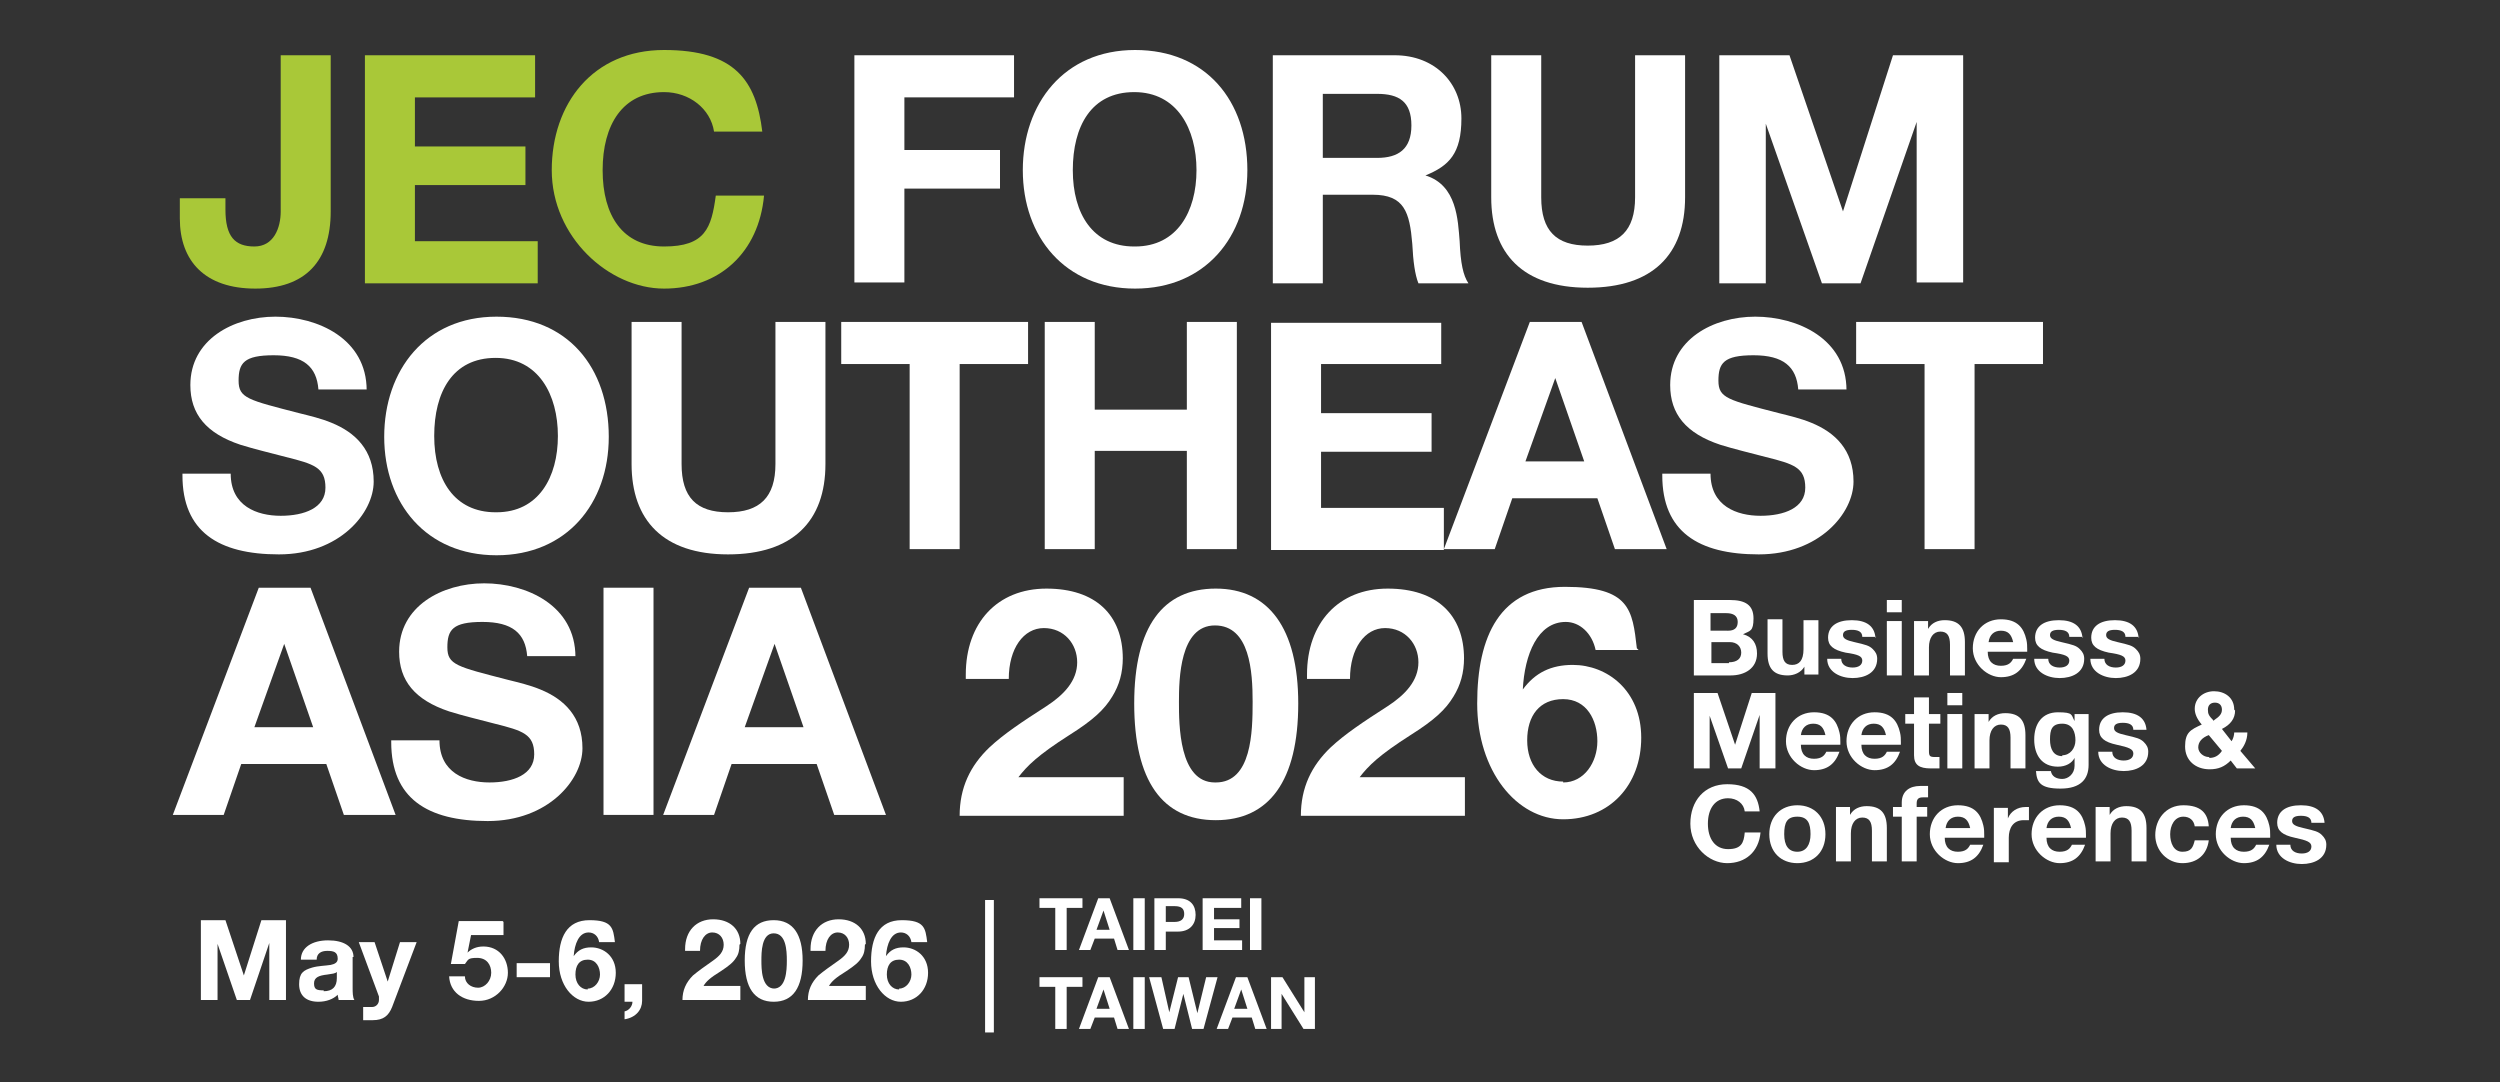 <svg xmlns="http://www.w3.org/2000/svg" id="Calque_2" viewBox="0 0 285 123.4"><rect x="0" y="0" width="285" height="123.4" fill="#333333" stroke="none"/><defs><style>      .st0 {        fill: #fff;      }      .st1 {        fill: none;        stroke: #fff;        stroke-miterlimit: 10;      }      .st2 {        fill: #a9c838;      }    </style></defs><g><path class="st2" d="M37.7,6.3v17.8c0,5.7-2.9,8.8-8.6,8.8s-8.6-3.1-8.6-8v-2.3h5.2v1.3c0,3.1,1.1,4.2,3.3,4.2s3-2.1,3-4V6.3h5.7Z"></path><path class="st2" d="M61,6.3v4.8h-13.7v5.6h12.6v4.4h-12.6v6.4h14v4.8h-19.7V6.3h19.4Z"></path><path class="st2" d="M86.9,15h-5.5c-.4-2.6-2.8-4.5-5.7-4.5-4.7,0-7,3.7-7,8.9s2.3,8.7,7,8.7,5.4-2.1,5.9-5.8h5.5c-.6,6.5-5.1,10.6-11.4,10.6s-12.8-5.9-12.8-13.5,4.7-13.7,12.8-13.7,10.5,3.5,11.2,9.3Z"></path><path class="st0" d="M115.6,6.3v4.8h-12.5v6h10.9v4.4h-10.9v10.7h-5.7V6.3h18.2Z"></path><path class="st0" d="M142.2,19.4c0,7.6-4.8,13.5-12.8,13.5s-12.8-5.9-12.8-13.5,4.7-13.7,12.8-13.7,12.8,5.8,12.8,13.7ZM129.4,28.1c4.8,0,7-4,7-8.7s-2.2-8.9-7.1-8.9-7,3.9-7,8.9,2.3,8.7,7,8.7Z"></path><path class="st0" d="M159,6.3c4.6,0,7.6,3.2,7.6,7.2s-1.4,5.4-4.1,6.5h0c3.6,1.1,3.7,5.1,3.9,7.5.1,2.5.4,3.9,1,4.8h-5.7c-.4-1-.6-2.5-.7-4.5-.3-3.6-.9-5.6-4.5-5.6h-5.7v10.1h-5.7V6.3h14ZM157,18c2.4,0,3.9-1,3.9-3.7s-1.4-3.6-3.9-3.6h-6.2v7.3h6.3Z"></path><path class="st0" d="M175.7,6.3v16.2c0,3.8,1.7,5.5,5.3,5.5s5.4-1.7,5.4-5.5V6.3h5.7v16.2c0,6.5-3.7,10.3-11.1,10.3s-11-3.9-11-10.3V6.3h5.7Z"></path><path class="st0" d="M204,6.3l6.1,17.8h0l5.7-17.8h8v25.9h-5.3V13.9h0l-6.4,18.4h-4.4l-6.4-18.2h0v18.2h-5.3V6.3h8Z"></path><path class="st0" d="M41.8,44.4h-5.5c-.2-2.6-1.7-3.9-5.1-3.9s-4,.9-4,2.9,1.1,2.2,6.9,3.7c1.2.3,2.5.6,3.7,1.1,2.7,1.1,4.8,3.1,4.8,6.7s-3.9,8.3-10.8,8.3-11-2.6-11-9v-.2h5.5c0,3.7,3,4.8,5.7,4.8s5.1-.9,5.1-3.2-1.3-2.7-4.5-3.5c-1.9-.5-3.6-.9-5.2-1.4-3.9-1.3-5.7-3.5-5.7-6.8,0-5.2,4.9-7.8,9.7-7.8s10.4,2.5,10.4,8.4Z"></path><path class="st0" d="M69.4,49.8c0,7.6-4.8,13.5-12.8,13.5s-12.8-5.9-12.8-13.5,4.7-13.7,12.8-13.7,12.8,5.8,12.8,13.7ZM56.6,58.4c4.8,0,7-4,7-8.7s-2.2-8.9-7.1-8.9-7,3.9-7,8.9,2.3,8.7,7,8.7Z"></path><path class="st0" d="M77.7,36.7v16.2c0,3.8,1.7,5.5,5.3,5.5s5.4-1.7,5.4-5.5v-16.2h5.7v16.2c0,6.5-3.7,10.3-11.1,10.3s-11-3.9-11-10.3v-16.2h5.7Z"></path><path class="st0" d="M117.2,36.7v4.8h-7.8v21.1h-5.7v-21.1h-7.8v-4.8h21.3Z"></path><path class="st0" d="M124.8,36.7v10h10.5v-10h5.7v25.9h-5.7v-11.2h-10.5v11.2h-5.7v-25.9h5.7Z"></path><path class="st0" d="M164.3,36.7v4.8h-13.7v5.6h12.6v4.4h-12.6v6.4h14v4.8h-19.7v-25.9h19.4Z"></path><path class="st0" d="M180.3,36.7l9.7,25.9h-5.9l-2-5.8h-9.7l-2,5.8h-5.8l9.8-25.9h5.8ZM177.3,43.1l-3.4,9.5h6.7l-3.3-9.5h0Z"></path><path class="st0" d="M210.5,44.4h-5.5c-.2-2.6-1.7-3.9-5.1-3.9s-4,.9-4,2.9,1.1,2.2,6.9,3.7c1.2.3,2.5.6,3.7,1.1,2.7,1.1,4.8,3.1,4.8,6.7s-3.9,8.3-10.8,8.3-11-2.6-11-9v-.2h5.5c0,3.7,3,4.8,5.7,4.8s5.1-.9,5.1-3.2-1.3-2.7-4.5-3.5c-1.9-.5-3.6-.9-5.2-1.4-3.9-1.3-5.7-3.5-5.7-6.8,0-5.2,4.9-7.8,9.7-7.8s10.4,2.5,10.4,8.4Z"></path><path class="st0" d="M232.9,36.7v4.8h-7.8v21.1h-5.7v-21.1h-7.8v-4.8h21.3Z"></path><path class="st0" d="M35.4,67l9.7,25.9h-5.9l-2-5.8h-9.7l-2,5.8h-5.8l9.8-25.9h5.8ZM32.4,73.4l-3.4,9.5h6.7l-3.3-9.5h0Z"></path><path class="st0" d="M65.6,74.8h-5.5c-.2-2.6-1.7-3.9-5.1-3.9s-4,.9-4,2.9,1.1,2.2,6.9,3.7c1.2.3,2.5.6,3.7,1.1,2.7,1.1,4.8,3.1,4.8,6.7s-3.9,8.3-10.8,8.3-11-2.6-11-9v-.2h5.5c0,3.7,3,4.8,5.7,4.8s5.1-.9,5.1-3.2-1.3-2.7-4.5-3.5c-1.9-.5-3.6-.9-5.2-1.4-3.9-1.3-5.7-3.5-5.7-6.8,0-5.2,4.9-7.8,9.7-7.8s10.4,2.5,10.4,8.4Z"></path><path class="st0" d="M74.5,67v25.9h-5.7v-25.9h5.7Z"></path><path class="st0" d="M91.3,67l9.7,25.9h-5.9l-2-5.8h-9.7l-2,5.8h-5.8l9.8-25.9h5.8ZM88.3,73.4l-3.4,9.5h6.7l-3.3-9.5h0Z"></path><path class="st0" d="M128,75c0,1.7-.4,3.1-1.2,4.4-.9,1.5-2.2,2.7-4.9,4.4-3.6,2.3-4.8,3.5-5.8,4.8h12v4.4h-18.7c0-3.2,1.2-5.7,3.4-7.8,1.6-1.5,3.7-2.9,6.5-4.7,2-1.3,3.5-2.9,3.5-5s-1.5-3.9-3.8-3.9-4,2.3-4,5.8h-4.9v-.5c0-5.9,3.6-9.8,9.2-9.8s8.7,3,8.7,8Z"></path><path class="st0" d="M148,80.2c0,8.8-3.3,13.3-9.4,13.3s-9.3-4.5-9.3-13.3,3.3-13.1,9.3-13.1,9.4,4.5,9.4,13.1ZM138.6,89.2c4.1,0,4.2-5.8,4.2-9.2s-.3-8.7-4.3-8.7-4.1,6.1-4.1,8.7,0,9.2,4.1,9.2Z"></path><path class="st0" d="M166.9,75c0,1.7-.4,3.1-1.2,4.4-.9,1.5-2.2,2.7-4.9,4.4-3.6,2.3-4.8,3.5-5.8,4.8h12v4.4h-18.7c0-3.2,1.2-5.7,3.4-7.8,1.6-1.5,3.7-2.9,6.5-4.7,2-1.3,3.5-2.9,3.5-5s-1.5-3.9-3.8-3.9-4,2.3-4,5.8h-4.9v-.5c0-5.9,3.6-9.8,9.2-9.8s8.7,3,8.7,8Z"></path><path class="st0" d="M186.8,74.1h-4.9c-.4-1.9-1.8-3.2-3.4-3.2-3.2,0-4.7,3.7-4.9,7.7h0c1.4-1.9,3.2-2.8,5.7-2.8,3.9,0,7.8,2.9,7.8,8.3s-3.6,9.3-8.9,9.3-9.8-5.5-9.8-13.2,2.6-13.3,10-13.3,7.7,2.6,8.2,7ZM178.2,89.2c2.4,0,3.9-2.3,3.9-4.7s-1.2-4.8-3.9-4.8-4.1,1.9-4.1,4.7,1.6,4.7,4.1,4.7Z"></path></g><g><path class="st0" d="M197.2,68.4c1.8,0,2.7.6,2.7,2.1s-.4,1.4-1.2,1.8c1.1.3,1.6,1.1,1.6,2.2,0,1.7-1.4,2.5-3,2.5h-4.2v-8.6h4.1ZM197,71.9c.7,0,1.1-.3,1.1-1s-.5-1-1.3-1h-1.8v2h1.9ZM197.1,75.5c.9,0,1.4-.4,1.4-1.1s-.5-1.2-1.3-1.2h-2.1v2.4h2Z"></path><path class="st0" d="M203.2,70.8v3.5c0,1,.3,1.5,1.1,1.5s1.3-.5,1.3-1.8v-3.3h1.7v6.2h-1.6v-.9h0c-.4.7-1.2,1-1.9,1-1.6,0-2.3-.8-2.3-2.5v-3.9h1.7Z"></path><path class="st0" d="M213.9,72.6h-1.6c0-.6-.5-.8-1.2-.8s-1,.2-1,.6.4.6,1.3.8c1.3.3,1.7.4,2.1.8.3.3.5.6.5,1.1,0,1.6-1.4,2.2-2.8,2.2s-2.9-.7-2.9-2.2h1.6c0,.7.6,1,1.3,1s1.1-.3,1.1-.8-.5-.7-1.9-.9c-1.4-.3-2-.8-2-1.7,0-1.3,1-2,2.7-2s2.6.7,2.7,2Z"></path><path class="st0" d="M216.8,68.4v1.4h-1.7v-1.4h1.7ZM216.8,70.8v6.2h-1.7v-6.2h1.7Z"></path><path class="st0" d="M224,73.1v3.9h-1.7v-3.5c0-1-.3-1.5-1.1-1.5s-1.3.7-1.3,1.8v3.2h-1.7v-6.2h1.6v.9h0c.4-.7,1.1-1,1.9-1,1.6,0,2.3.8,2.3,2.5Z"></path><path class="st0" d="M231,72.9c.1.4.1.8.1,1.1v.3h-4.5c0,1.1.6,1.6,1.5,1.6s1.2-.4,1.4-.8h1.5c-.5,1.4-1.4,2.1-2.9,2.1s-3.2-1.4-3.2-3.3,1.3-3.3,3.2-3.3,2.6,1,2.9,2.3ZM229.5,73.2c-.2-.9-.6-1.3-1.4-1.3s-1.3.5-1.4,1.3h2.8Z"></path><path class="st0" d="M237.5,72.6h-1.6c0-.6-.5-.8-1.2-.8s-1,.2-1,.6.4.6,1.3.8c1.3.3,1.7.4,2.1.8.3.3.5.6.5,1.1,0,1.6-1.4,2.2-2.8,2.2s-2.9-.7-2.9-2.2h1.6c0,.7.6,1,1.3,1s1.1-.3,1.1-.8-.5-.7-1.9-.9c-1.4-.3-2-.8-2-1.7,0-1.3,1-2,2.7-2s2.6.7,2.7,2Z"></path><path class="st0" d="M243.9,72.6h-1.6c0-.6-.5-.8-1.2-.8s-1,.2-1,.6.4.6,1.3.8c1.3.3,1.7.4,2.1.8.3.3.5.6.5,1.1,0,1.6-1.4,2.2-2.8,2.2s-2.9-.7-2.9-2.2h1.6c0,.7.6,1,1.3,1s1.1-.3,1.1-.8-.5-.7-1.9-.9c-1.4-.3-2-.8-2-1.7,0-1.3,1-2,2.7-2s2.6.7,2.7,2Z"></path><path class="st0" d="M195.8,79l2,5.9h0l1.9-5.9h2.7v8.6h-1.8v-6.1h0l-2.1,6.1h-1.5l-2.1-6h0v6h-1.8v-8.6h2.7Z"></path><path class="st0" d="M209.7,83.5c.1.4.1.8.1,1.1v.3h-4.5c0,1.1.6,1.6,1.5,1.6s1.2-.4,1.4-.8h1.5c-.5,1.4-1.4,2.1-2.9,2.1s-3.2-1.4-3.2-3.3,1.3-3.3,3.2-3.3,2.6,1,2.9,2.3ZM208.1,83.8c-.2-.9-.6-1.3-1.4-1.3s-1.3.5-1.4,1.3h2.8Z"></path><path class="st0" d="M216.6,83.5c.1.4.1.8.1,1.1v.3h-4.5c0,1.1.6,1.6,1.5,1.6s1.2-.4,1.4-.8h1.5c-.5,1.4-1.4,2.1-2.9,2.1s-3.2-1.4-3.2-3.3,1.3-3.3,3.2-3.3,2.6,1,2.9,2.3ZM215,83.8c-.2-.9-.6-1.3-1.4-1.3s-1.3.5-1.4,1.3h2.8Z"></path><path class="st0" d="M219.9,79.5v1.9h1.3v1.1h-1.3v3.1c0,.6.1.7.7.7s.4,0,.5,0v1.3c-.3,0-.7,0-1,0-1.3,0-1.9-.4-1.9-1.5v-3.6h-1v-1.1h1v-1.9h1.7Z"></path><path class="st0" d="M223.7,79v1.4h-1.7v-1.4h1.7ZM223.7,81.4v6.2h-1.7v-6.2h1.7Z"></path><path class="st0" d="M230.9,83.7v3.9h-1.7v-3.5c0-1-.3-1.5-1.1-1.5s-1.3.7-1.3,1.8v3.2h-1.7v-6.2h1.6v.9h0c.4-.7,1.1-1,1.9-1,1.6,0,2.3.8,2.3,2.5Z"></path><path class="st0" d="M236.5,82.2h0v-.8h1.6v5.8c0,1.6-.9,2.7-3.2,2.7s-2.7-.7-2.8-2h1.7c.1.6.6.9,1.3.9s1.4-.6,1.4-1.5v-.9h0c-.3.6-1,1-1.9,1-1.8,0-2.7-1.3-2.7-3.1s.9-3.1,2.7-3.1,1.5.3,1.9,1ZM235.1,86.1c.9,0,1.5-.8,1.5-1.7s-.3-1.9-1.5-1.9-1.4.7-1.4,1.8.4,1.9,1.4,1.9Z"></path><path class="st0" d="M244.8,83.2h-1.6c0-.6-.5-.8-1.2-.8s-1,.2-1,.6.4.6,1.3.8c1.3.3,1.7.4,2.1.8.3.3.5.6.5,1.1,0,1.6-1.4,2.2-2.8,2.2s-2.9-.7-2.9-2.2h1.6c0,.7.6,1,1.3,1s1.1-.3,1.1-.8-.5-.7-1.9-1c-1.4-.3-2-.8-2-1.7,0-1.3,1-2,2.7-2s2.6.7,2.7,2Z"></path><path class="st0" d="M254.8,81c0,.9-.5,1.6-1.5,2.1l1.1,1.4c.2-.3.3-.7.3-1h1.5c0,.9-.4,1.6-.8,2.1l1.7,2h-2.1l-.7-.9c-.7.7-1.4,1-2.4,1-1.6,0-2.8-1-2.8-2.6s.6-1.9,1.9-2.5c-.6-.7-.8-1.3-.8-1.8,0-1.2,1-2,2.2-2s2.3.7,2.3,2.1ZM251.9,86.4c.5,0,1-.2,1.4-.8l-1.5-1.8c-.8.3-1.2.8-1.2,1.4s.6,1.1,1.2,1.1ZM252.4,82.1c.6-.4.9-.7.9-1.2s-.3-.8-.8-.8-.8.3-.8.8.1.7.7,1.3Z"></path><path class="st0" d="M200.7,92.5h-1.8c-.1-.9-.9-1.5-1.9-1.5-1.5,0-2.3,1.2-2.3,2.9s.8,2.9,2.3,2.9,1.8-.7,1.9-1.9h1.8c-.2,2.2-1.7,3.5-3.8,3.5s-4.2-1.9-4.2-4.5,1.6-4.5,4.2-4.5,3.5,1.2,3.7,3.1Z"></path><path class="st0" d="M208.1,95.1c0,2-1.3,3.3-3.2,3.3s-3.2-1.3-3.2-3.3,1.3-3.3,3.2-3.3,3.2,1.3,3.2,3.3ZM204.9,97.1c1,0,1.5-.8,1.5-2s-.3-2-1.5-2-1.5.7-1.5,2,.5,2,1.5,2Z"></path><path class="st0" d="M215.1,94.3v3.9h-1.7v-3.5c0-1-.3-1.5-1.1-1.5s-1.3.7-1.3,1.8v3.2h-1.7v-6.2h1.6v.9h0c.4-.7,1.1-1,1.9-1,1.6,0,2.3.8,2.3,2.5Z"></path><path class="st0" d="M216.8,98.2v-5.1h-1v-1.1h1v-.5c0-1.3.9-1.9,2.1-1.9s.4,0,.9,0v1.3c-.2,0-.4,0-.6,0-.5,0-.7.2-.7.7v.4h1.2v1.1h-1.2v5.1h-1.7Z"></path><path class="st0" d="M226.1,94.1c.1.4.1.8.1,1.1v.3h-4.5c0,1.1.6,1.6,1.5,1.6s1.2-.4,1.4-.8h1.5c-.5,1.4-1.4,2.1-2.9,2.1s-3.2-1.4-3.2-3.3,1.3-3.3,3.2-3.3,2.6,1,2.9,2.3ZM224.6,94.4c-.2-.9-.6-1.3-1.4-1.3s-1.3.5-1.4,1.3h2.8Z"></path><path class="st0" d="M231.3,91.9v1.6c-.2,0-.4,0-.6,0-1.2,0-1.7.9-1.7,2v2.8h-1.7v-6.2h1.6v1.2h0c.3-.8,1.1-1.3,2-1.3s.3,0,.4,0Z"></path><path class="st0" d="M237.7,94.1c.1.4.1.8.1,1.1v.3h-4.5c0,1.1.6,1.6,1.5,1.6s1.2-.4,1.4-.8h1.5c-.5,1.4-1.4,2.1-2.9,2.1s-3.2-1.4-3.2-3.3,1.3-3.3,3.2-3.3,2.6,1,2.9,2.3ZM236.1,94.4c-.2-.9-.6-1.3-1.4-1.3s-1.3.5-1.4,1.3h2.8Z"></path><path class="st0" d="M244.7,94.3v3.9h-1.7v-3.5c0-1-.3-1.5-1.1-1.5s-1.3.7-1.3,1.8v3.2h-1.7v-6.2h1.6v.9h0c.4-.7,1.1-1,1.9-1,1.6,0,2.3.8,2.3,2.5Z"></path><path class="st0" d="M251.9,94.2h-1.7c-.1-.7-.6-1.1-1.3-1.1-1,0-1.5,1-1.5,2s.4,2,1.4,2,1.2-.5,1.4-1.3h1.6c-.2,1.6-1.3,2.6-3,2.6s-3.1-1.4-3.1-3.2,1.2-3.4,3.2-3.4,2.8.9,2.9,2.4Z"></path><path class="st0" d="M258.7,94.1c.1.4.1.8.1,1.1v.3h-4.5c0,1.1.6,1.6,1.5,1.6s1.2-.4,1.4-.8h1.5c-.5,1.4-1.4,2.1-2.9,2.1s-3.2-1.4-3.2-3.3,1.3-3.3,3.2-3.3,2.6,1,2.9,2.3ZM257.1,94.4c-.2-.9-.6-1.3-1.4-1.3s-1.3.5-1.4,1.3h2.8Z"></path><path class="st0" d="M265.1,93.8h-1.6c0-.6-.5-.8-1.2-.8s-1,.2-1,.6.4.6,1.3.8c1.3.3,1.7.4,2.1.8.3.3.5.6.5,1.1,0,1.6-1.4,2.2-2.8,2.2s-2.9-.7-2.9-2.2h1.6c0,.7.6,1,1.3,1s1.1-.3,1.1-.8-.5-.7-1.9-1c-1.4-.3-2-.8-2-1.7,0-1.3,1-2,2.7-2s2.6.7,2.7,2Z"></path></g><g><path class="st0" d="M123.4,102.4v1.1h-1.8v4.8h-1.3v-4.8h-1.8v-1.1h4.8Z"></path><path class="st0" d="M126.5,102.4l2.2,5.9h-1.3l-.4-1.3h-2.2l-.5,1.3h-1.3l2.2-5.9h1.3ZM125.8,103.8l-.8,2.2h1.5l-.7-2.2h0Z"></path><path class="st0" d="M130.5,102.4v5.9h-1.3v-5.9h1.3Z"></path><path class="st0" d="M134.3,102.4c1.4,0,2,.8,2,1.9s-.7,1.9-2,1.9h-1.4v2.1h-1.3v-5.9h2.7ZM133.9,105.1c.7,0,1.1-.3,1.1-.9s-.3-.9-1.1-.9h-1v1.8h1Z"></path><path class="st0" d="M141.5,102.4v1.1h-3.1v1.3h2.9v1h-2.9v1.4h3.2v1.1h-4.5v-5.9h4.4Z"></path><path class="st0" d="M143.8,102.4v5.9h-1.3v-5.9h1.3Z"></path><path class="st0" d="M123.4,111.4v1.1h-1.8v4.8h-1.3v-4.8h-1.8v-1.1h4.8Z"></path><path class="st0" d="M126.5,111.4l2.2,5.9h-1.3l-.4-1.3h-2.2l-.5,1.3h-1.3l2.2-5.9h1.3ZM125.8,112.8l-.8,2.2h1.5l-.7-2.2h0Z"></path><path class="st0" d="M130.5,111.4v5.9h-1.3v-5.9h1.3Z"></path><path class="st0" d="M132.4,111.4l.9,4h0l1-4h1.2l1,4.1h0l1-4.1h1.3l-1.6,5.9h-1.3l-1-4h0l-1,4h-1.3l-1.6-5.9h1.3Z"></path><path class="st0" d="M142.2,111.4l2.2,5.9h-1.3l-.4-1.3h-2.2l-.5,1.3h-1.3l2.2-5.9h1.3ZM141.5,112.8l-.8,2.2h1.5l-.7-2.2h0Z"></path><path class="st0" d="M146.2,111.4l2.5,4h0v-4h1.2v5.9h-1.3l-2.5-4h0v4h-1.2v-5.9h1.3Z"></path></g><line class="st1" x1="112.8" y1="102.6" x2="112.8" y2="117.7"></line><g><path class="st0" d="M25.7,104.9l2.1,6.3h0l2-6.3h2.8v9.1h-1.9v-6.5h0l-2.2,6.5h-1.5l-2.2-6.4h0v6.4h-1.9v-9.1h2.8Z"></path><path class="st0" d="M40.2,109.1v3.5c0,.5,0,1.1.2,1.4h-1.8c0-.2-.1-.4-.1-.6-.5.5-1.3.8-2.2.8-1.4,0-2.2-.7-2.2-2s.5-1.6,1.5-1.9c.7-.2,1.5-.2,2.1-.3.5-.1.8-.3.8-.7,0-.8-.5-.9-1.2-.9s-1.2.3-1.2,1h-1.8c0-1.4,1.3-2.2,3.1-2.2s2.9.7,2.9,1.9ZM36.9,113c1,0,1.5-.5,1.5-1.5v-.7c-.2.2-.5.2-1.1.3-.9.1-1.5.3-1.5,1s.3.8,1.1.8Z"></path><path class="st0" d="M42.7,107.4l1.5,4.5h0l1.4-4.5h1.9l-2.8,7.4c-.4,1-1,1.5-2.2,1.5s-.8,0-1.1,0v-1.5c.4,0,.7,0,1,0,.5,0,.8-.4.8-.8s0-.2,0-.4l-2.3-6.2h1.9Z"></path><path class="st0" d="M57.4,105.1v1.5h-3.7l-.4,2h0c.4-.4,1-.7,1.8-.7,1.8,0,2.8,1.4,2.8,3s-1.4,3.2-3.3,3.2-3.3-1-3.4-2.8h1.8c0,.8.7,1.3,1.5,1.3s1.5-.8,1.5-1.7-.5-1.7-1.6-1.7-1,.2-1.4.7h-1.6l.9-4.9h5Z"></path><path class="st0" d="M62.7,109.8v1.6h-3.8v-1.6h3.8Z"></path><path class="st0" d="M70,107.4h-1.7c-.1-.7-.6-1.1-1.2-1.1-1.1,0-1.6,1.3-1.7,2.7h0c.5-.7,1.1-1,2-1,1.4,0,2.8,1,2.8,2.9s-1.3,3.3-3.1,3.3-3.4-1.9-3.4-4.6.9-4.7,3.5-4.7,2.7.9,2.9,2.5ZM67,112.7c.8,0,1.4-.8,1.4-1.6s-.4-1.7-1.4-1.7-1.4.7-1.4,1.7.6,1.7,1.4,1.7Z"></path><path class="st0" d="M73.2,112.1v2c0,1-.7,1.9-2,2.1v-.9c.5-.1.9-.6.9-1.1h0c0,0-.9,0-.9,0v-2h2Z"></path><path class="st0" d="M84.3,107.7c0,.6-.1,1.1-.4,1.5-.3.5-.8.9-1.7,1.5-1.3.8-1.7,1.2-2,1.7h4.2v1.6h-6.6c0-1.1.4-2,1.2-2.8.6-.5,1.3-1,2.3-1.7.7-.5,1.2-1,1.2-1.8s-.5-1.4-1.3-1.4-1.4.8-1.4,2.1h-1.7v-.2c0-2.1,1.3-3.4,3.2-3.4s3.1,1.1,3.1,2.8Z"></path><path class="st0" d="M91.5,109.5c0,3.1-1.1,4.7-3.3,4.7s-3.3-1.6-3.3-4.7,1.1-4.6,3.3-4.6,3.3,1.6,3.3,4.6ZM88.2,112.7c1.4,0,1.5-2,1.5-3.2s-.1-3.1-1.5-3.1-1.4,2.2-1.4,3.1,0,3.2,1.5,3.2Z"></path><path class="st0" d="M98.6,107.7c0,.6-.1,1.1-.4,1.5-.3.5-.8.9-1.7,1.5-1.3.8-1.7,1.2-2,1.7h4.2v1.6h-6.6c0-1.1.4-2,1.2-2.8.6-.5,1.3-1,2.3-1.7.7-.5,1.2-1,1.2-1.8s-.5-1.4-1.3-1.4-1.4.8-1.4,2.1h-1.7v-.2c0-2.1,1.3-3.4,3.2-3.4s3.1,1.1,3.1,2.8Z"></path><path class="st0" d="M105.6,107.4h-1.7c-.1-.7-.6-1.1-1.2-1.1-1.1,0-1.6,1.3-1.7,2.7h0c.5-.7,1.1-1,2-1,1.4,0,2.8,1,2.8,2.9s-1.3,3.3-3.1,3.3-3.4-1.9-3.4-4.6.9-4.7,3.5-4.7,2.7.9,2.9,2.5ZM102.5,112.7c.8,0,1.4-.8,1.4-1.6s-.4-1.7-1.4-1.7-1.4.7-1.4,1.7.6,1.7,1.4,1.7Z"></path></g></svg>